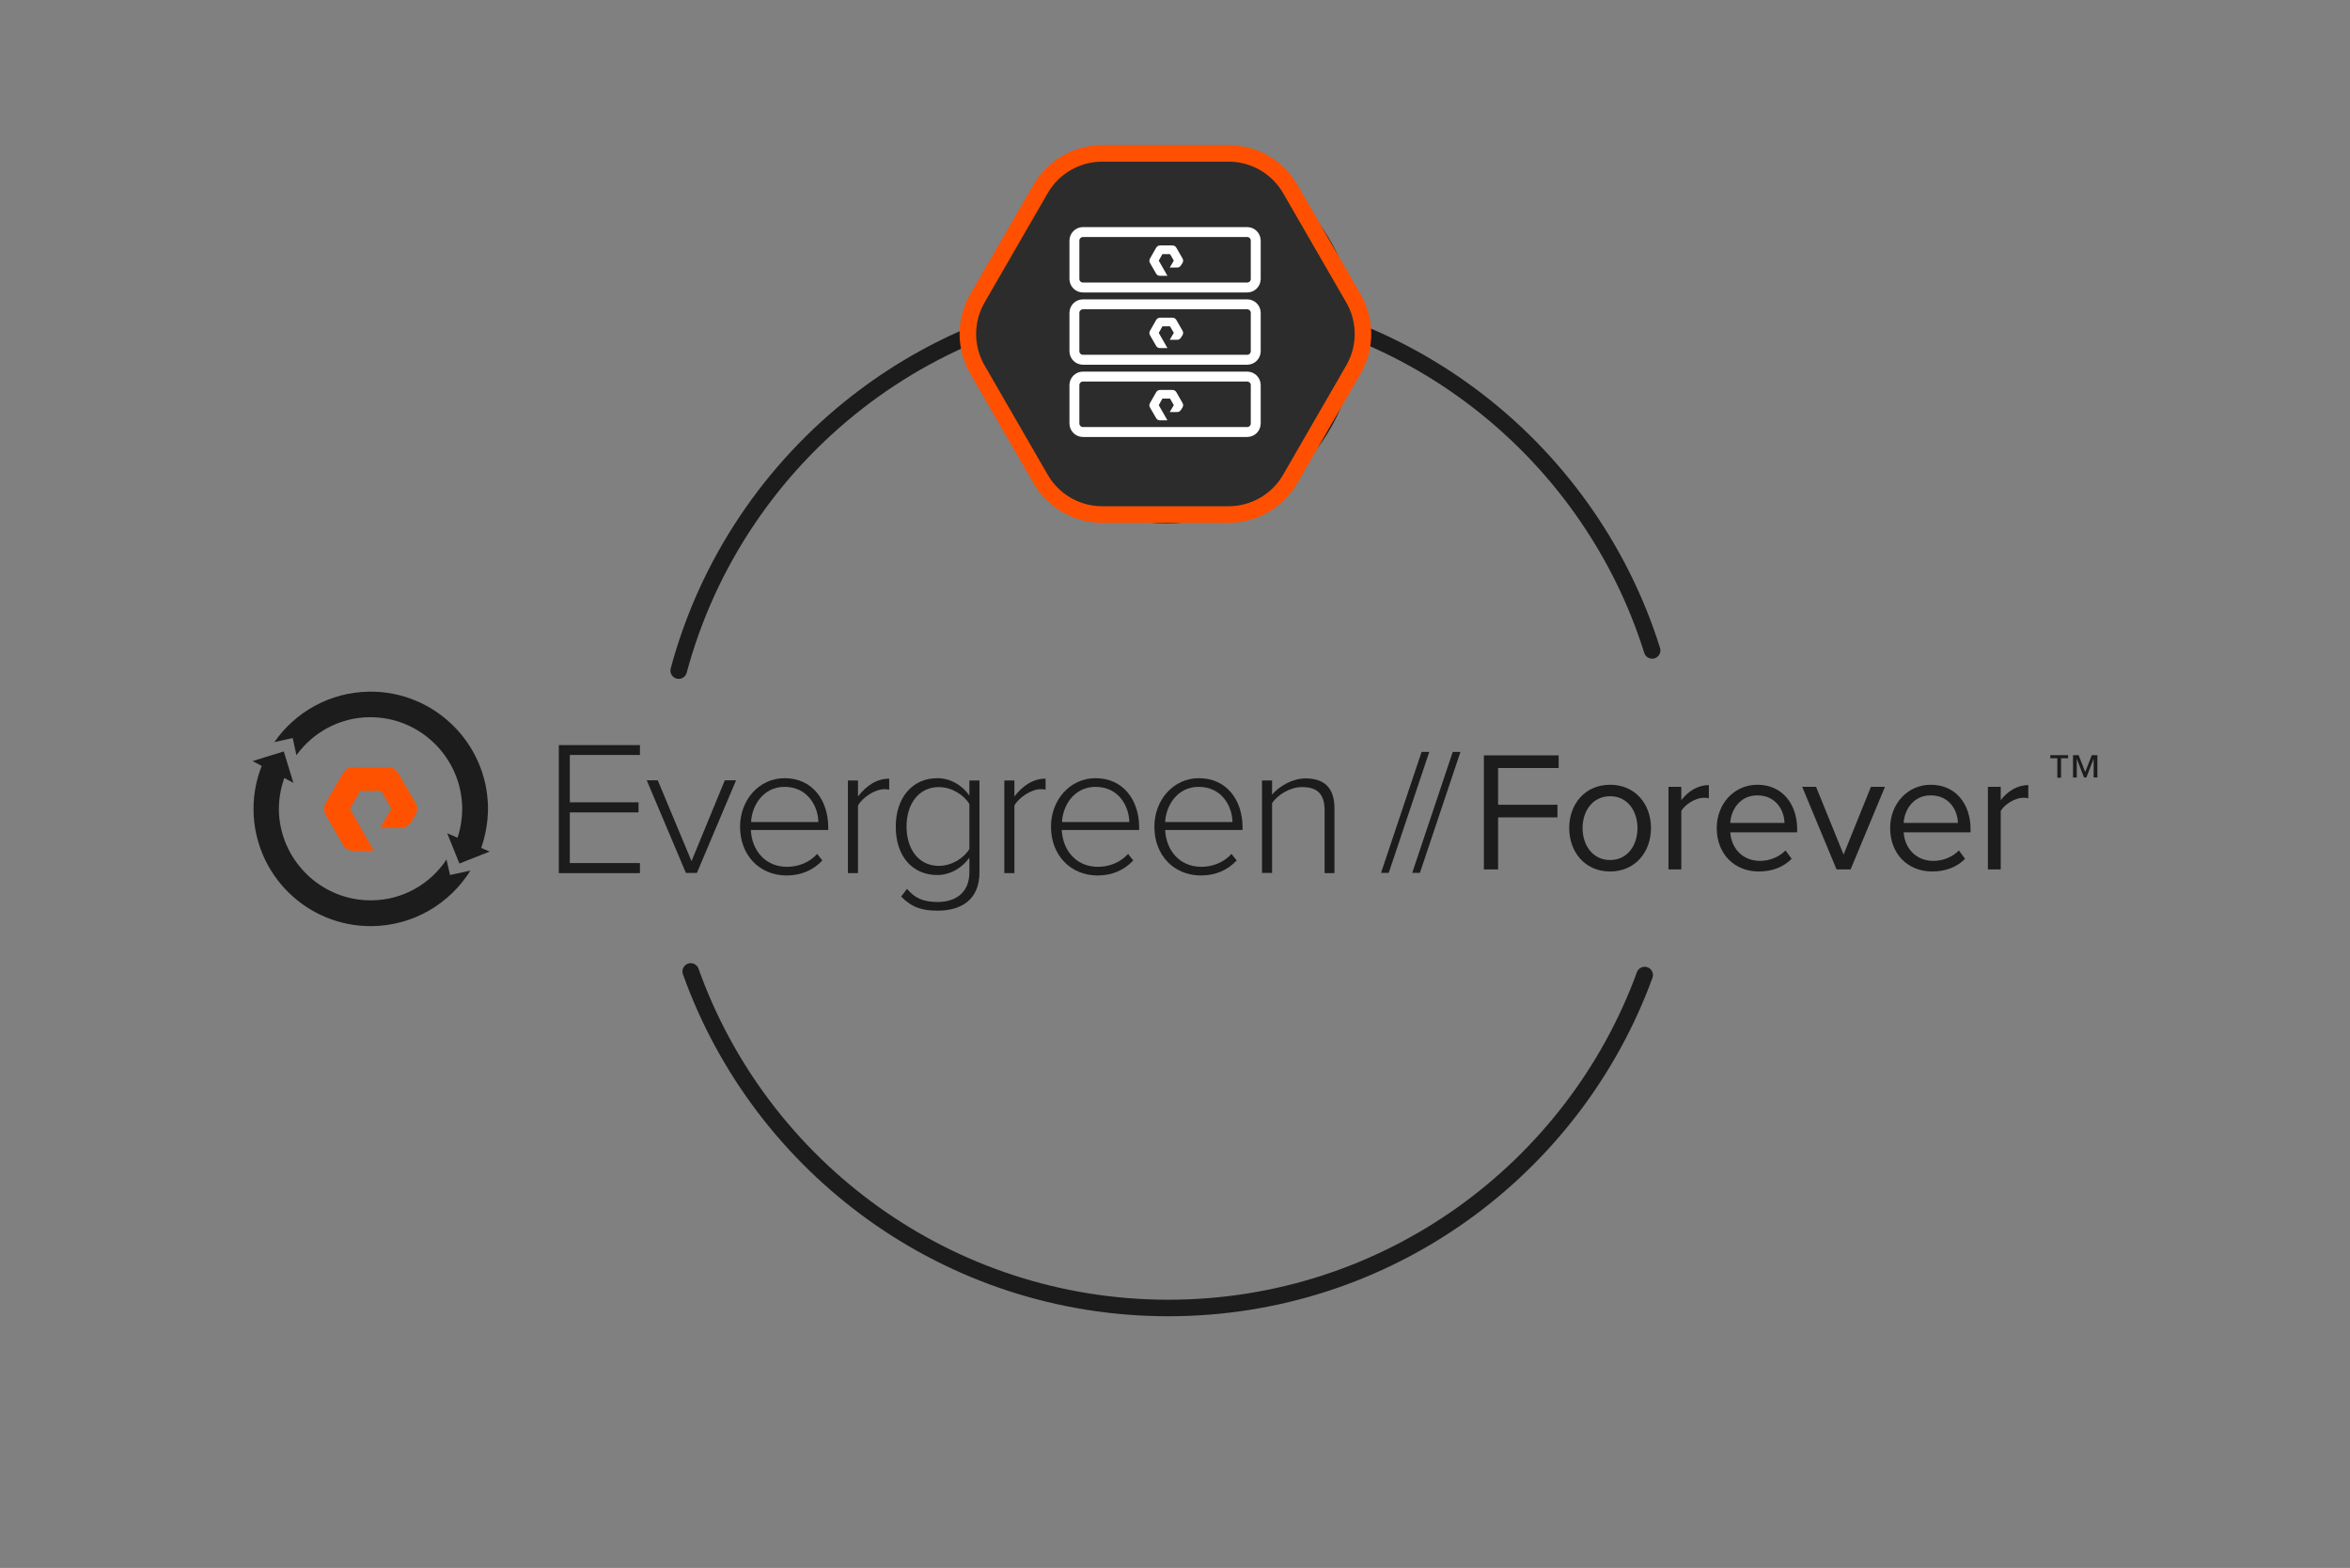 <svg width="664" height="443" viewBox="0 0 664 443" fill="none" xmlns="http://www.w3.org/2000/svg">
<rect x="0" y="0" width="664" height="443" fill="#808080" stroke="none"/>
<g clip-path="url(#clip0_7706_29685)">
<g clip-path="url(#clip1_7706_29685)">
<mask id="mask0_7706_29685" style="mask-type:luminance" maskUnits="userSpaceOnUse" x="-11" y="-13" width="686" height="443">
<path d="M674.063 -13H-10.063V430H674.063V-13Z" fill="white"/>
</mask>
<g mask="url(#mask0_7706_29685)">
<path d="M191.767 189.466C208.129 128.461 263.91 83.484 330.121 83.484C394.255 83.484 448.601 125.682 466.819 183.77" stroke="#1C1C1C" stroke-width="4.673" stroke-linecap="round"/>
<path d="M464.711 275.484C444.674 330.344 391.945 369.557 330.121 369.557C267.916 369.557 214.92 329.859 195.164 274.469" stroke="#1C1C1C" stroke-width="4.673" stroke-linecap="round"/>
<path d="M329.609 41.245C359.068 41.245 382.986 65.133 382.986 94.555C382.986 123.977 359.068 147.865 329.609 147.865C300.151 147.865 276.232 123.977 276.232 94.555C276.232 65.133 300.151 41.245 329.609 41.245Z" fill="#1C1C1C"/>
<path d="M276.167 104.403C272.688 98.379 272.579 90.999 275.841 84.891L276.167 84.304L294.025 53.384C297.615 47.168 304.248 43.34 311.426 43.34L347.159 43.34C354.113 43.34 360.554 46.933 364.214 52.809L364.56 53.384L382.418 84.304C385.898 90.328 386.006 97.707 382.744 103.816L382.418 104.403L364.56 135.323C360.97 141.538 354.337 145.367 347.159 145.367L311.426 145.367C304.473 145.367 298.031 141.774 294.371 135.899L294.025 135.323L276.167 104.403Z" fill="#2C2C2C" stroke="#FE5000" stroke-width="4.673"/>
<path d="M305.998 65.567H352.396C353.731 65.567 354.814 66.649 354.814 67.985V78.811C354.814 80.146 353.731 81.229 352.396 81.229H305.998C304.662 81.228 303.58 80.146 303.58 78.811V67.985C303.58 66.649 304.662 65.567 305.998 65.567Z" stroke="white" stroke-width="2.804"/>
<path fill-rule="evenodd" clip-rule="evenodd" d="M329.865 77.933H327.757C327.546 77.936 327.337 77.885 327.152 77.784C326.966 77.683 326.809 77.536 326.696 77.357L324.925 74.287C324.816 74.102 324.759 73.891 324.759 73.676C324.759 73.461 324.816 73.25 324.925 73.065L326.696 69.958C326.805 69.773 326.96 69.619 327.146 69.511C327.332 69.404 327.543 69.348 327.757 69.347H331.306C331.52 69.348 331.731 69.405 331.916 69.512C332.102 69.62 332.258 69.773 332.367 69.958L334.137 73.043C334.243 73.229 334.298 73.44 334.298 73.654C334.298 73.868 334.243 74.079 334.137 74.265L333.678 74.984C333.57 75.168 333.416 75.321 333.231 75.427C333.047 75.532 332.837 75.588 332.625 75.588H330.51L331.664 73.64L330.596 71.792H328.445L327.413 73.64L329.865 77.933Z" fill="white"/>
<path d="M305.998 85.982H352.396C353.731 85.982 354.814 87.065 354.814 88.4V99.226C354.814 100.562 353.731 101.644 352.396 101.644H305.998C304.662 101.644 303.58 100.562 303.58 99.226V88.4C303.58 87.065 304.662 85.983 305.998 85.982Z" stroke="white" stroke-width="2.804"/>
<path fill-rule="evenodd" clip-rule="evenodd" d="M329.865 98.348H327.757C327.546 98.351 327.337 98.3 327.152 98.2C326.966 98.099 326.809 97.952 326.696 97.773L324.925 94.703C324.816 94.517 324.759 94.306 324.759 94.091C324.759 93.876 324.816 93.665 324.925 93.48L326.696 90.374C326.805 90.188 326.96 90.034 327.146 89.927C327.332 89.82 327.543 89.763 327.757 89.763H331.306C331.52 89.764 331.731 89.821 331.916 89.928C332.102 90.035 332.258 90.189 332.367 90.374L334.137 93.459C334.243 93.645 334.298 93.856 334.298 94.07C334.298 94.284 334.243 94.495 334.137 94.681L333.678 95.4C333.57 95.584 333.416 95.736 333.231 95.842C333.047 95.948 332.837 96.004 332.625 96.004H330.51L331.664 94.055L330.596 92.207H328.445L327.413 94.055L329.865 98.348Z" fill="white"/>
<path d="M305.996 106.398H352.397C353.732 106.398 354.814 107.479 354.814 108.814V119.644C354.814 120.978 353.732 122.06 352.397 122.06H305.996C304.662 122.06 303.58 120.978 303.58 119.644V108.814C303.58 107.479 304.662 106.398 305.996 106.398Z" stroke="white" stroke-width="2.804"/>
<path fill-rule="evenodd" clip-rule="evenodd" d="M329.865 118.764H327.757C327.546 118.767 327.337 118.716 327.152 118.615C326.966 118.514 326.809 118.367 326.696 118.188L324.925 115.118C324.816 114.933 324.759 114.722 324.759 114.507C324.759 114.292 324.816 114.081 324.925 113.896L326.696 110.789C326.805 110.604 326.96 110.45 327.146 110.343C327.332 110.235 327.543 110.179 327.757 110.178H331.306C331.52 110.179 331.731 110.236 331.916 110.343C332.102 110.451 332.258 110.604 332.367 110.789L334.137 113.874C334.243 114.06 334.298 114.271 334.298 114.485C334.298 114.7 334.243 114.91 334.137 115.097L333.678 115.816C333.57 115.999 333.416 116.152 333.231 116.258C333.047 116.363 332.837 116.419 332.625 116.42H330.51L331.664 114.471L330.596 112.623H328.445L327.413 114.471L329.865 118.764Z" fill="white"/>
</g>
<path d="M157.895 246.63V210.523H180.818V213.306H161.008V226.688H180.42V229.537H161.008V243.848H180.818V246.696H157.895V246.63Z" fill="#1C1C1C"/>
<path d="M193.802 246.63L182.738 220.461H185.852L195.392 243.318L204.8 220.461H207.98L196.916 246.63H193.802Z" fill="#1C1C1C"/>
<path d="M209.106 233.579C209.106 226.026 214.473 219.865 221.694 219.865C229.644 219.865 234.017 226.225 234.017 233.711V234.506H212.154C212.419 240.204 216.195 244.908 222.357 244.908C225.669 244.908 228.717 243.649 230.903 241.264L232.361 243.119C229.777 245.835 226.464 247.359 222.158 247.359C214.539 247.293 209.106 241.595 209.106 233.579ZM221.694 222.316C215.533 222.316 212.419 227.749 212.22 232.254H231.234C231.168 227.815 228.187 222.316 221.694 222.316Z" fill="#1C1C1C"/>
<path d="M239.583 246.63V220.527H242.432V225.032C244.684 222.117 247.599 219.997 251.243 219.997V223.111C250.78 222.978 250.382 222.978 249.852 222.978C247.202 222.978 243.624 225.363 242.432 227.616V246.696H239.583V246.63Z" fill="#1C1C1C"/>
<path d="M254.622 253.322L256.279 251.135C258.531 253.852 261.049 254.846 264.958 254.846C269.728 254.846 273.902 252.461 273.902 246.432V242.324C272.047 244.974 268.734 247.227 264.825 247.227C257.869 247.227 253.099 241.993 253.099 233.579C253.099 225.297 257.869 219.865 264.825 219.865C268.535 219.865 271.782 221.786 273.902 224.767V220.527H276.75V246.432C276.75 254.448 271.318 257.297 264.958 257.297C260.519 257.297 257.736 256.436 254.622 253.322ZM273.902 239.873V227.152C272.378 224.635 268.933 222.382 265.289 222.382C259.525 222.382 256.146 227.219 256.146 233.513C256.146 239.873 259.525 244.643 265.289 244.643C268.867 244.643 272.378 242.457 273.902 239.873Z" fill="#1C1C1C"/>
<path d="M283.772 246.63V220.527H286.621V225.032C288.874 222.117 291.789 219.997 295.433 219.997V223.111C294.969 222.978 294.571 222.978 294.041 222.978C291.391 222.978 287.814 225.363 286.621 227.616V246.696H283.772V246.63Z" fill="#1C1C1C"/>
<path d="M296.957 233.579C296.957 226.026 302.323 219.865 309.545 219.865C317.495 219.865 321.868 226.225 321.868 233.711V234.506H300.005C300.27 240.204 304.046 244.908 310.207 244.908C313.52 244.908 316.567 243.649 318.754 241.264L320.211 243.119C317.628 245.835 314.315 247.359 310.009 247.359C302.456 247.293 296.957 241.595 296.957 233.579ZM309.545 222.316C303.383 222.316 300.27 227.749 300.071 232.254H319.085C319.019 227.815 316.104 222.316 309.545 222.316Z" fill="#1C1C1C"/>
<path d="M326.173 233.579C326.173 226.026 331.539 219.865 338.761 219.865C346.711 219.865 351.083 226.225 351.083 233.711V234.506H329.22C329.485 240.204 333.262 244.908 339.423 244.908C342.736 244.908 345.783 243.649 347.97 241.264L349.427 243.119C346.843 245.835 343.531 247.359 339.224 247.359C331.605 247.293 326.173 241.595 326.173 233.579ZM338.694 222.316C332.533 222.316 329.419 227.749 329.22 232.254H348.235C348.168 227.815 345.253 222.316 338.694 222.316Z" fill="#1C1C1C"/>
<path d="M374.272 246.63V228.941C374.272 223.906 371.755 222.382 367.912 222.382C364.533 222.382 361.088 224.502 359.432 226.887V246.63H356.583V220.527H359.432V224.502C361.353 222.25 365.063 219.931 368.84 219.931C374.14 219.931 377.055 222.515 377.055 228.411V246.697H374.272V246.63Z" fill="#1C1C1C"/>
<path d="M83.759 213.372C88.397 206.945 95.949 202.705 104.429 202.639C118.673 202.507 130.4 214.034 130.599 228.278C130.599 231.657 130.002 234.904 128.876 237.819L130.002 242.92L135.104 241.794C136.893 237.62 137.886 233.049 137.886 228.212C137.688 209.927 122.649 195.219 104.363 195.418C93.233 195.55 83.428 201.181 77.531 209.662L82.699 208.535L83.759 213.372Z" fill="#1C1C1C"/>
<path d="M127.154 247.226L126.16 242.854C121.589 249.744 113.838 254.315 104.96 254.381C90.716 254.514 78.989 242.986 78.79 228.742C78.79 224.966 79.585 221.322 81.043 218.076L79.917 212.842L75.014 213.968C72.828 218.473 71.569 223.508 71.635 228.875C71.834 247.16 86.807 261.868 105.092 261.669C116.819 261.537 127.088 255.309 132.918 245.967L127.154 247.226Z" fill="#1C1C1C"/>
<path d="M71.37 215.028L80.182 212.312L82.898 221.19L71.37 215.028Z" fill="#1C1C1C"/>
<path d="M138.35 240.601L129.803 243.98L126.358 235.434L138.35 240.601Z" fill="#1C1C1C"/>
<path d="M105.623 240.402H99.859C98.666 240.402 97.54 239.74 96.944 238.746L92.041 230.266C91.445 229.206 91.445 227.947 92.041 226.887L96.944 218.407C97.54 217.347 98.666 216.75 99.859 216.75H109.598C110.79 216.75 111.916 217.413 112.513 218.407L117.415 226.887C118.012 227.947 118.012 229.206 117.415 230.266L116.157 232.253C115.56 233.247 114.434 233.91 113.241 233.91H107.411L110.591 228.543L107.676 223.442H101.78L98.865 228.543L105.623 240.402Z" fill="#FF5200"/>
<path d="M392.392 246.617H390.217L401.672 212.443H403.847L392.392 246.617ZM401.2 246.617H399.025L410.48 212.443H412.655L401.2 246.617ZM423.29 245.65H419.278V213.41H440.401V216.987H423.29V227.379H440.063V230.956H423.29V245.65ZM454.94 246.23C447.835 246.23 443.388 240.72 443.388 233.953C443.388 227.186 447.835 221.724 454.94 221.724C462.046 221.724 466.493 227.186 466.493 233.953C466.493 240.72 462.046 246.23 454.94 246.23ZM454.94 242.992C459.919 242.992 462.674 238.738 462.674 233.953C462.674 229.216 459.919 224.962 454.94 224.962C449.962 224.962 447.158 229.216 447.158 233.953C447.158 238.738 449.962 242.992 454.94 242.992ZM475.061 245.65H471.436V222.304H475.061V226.074C476.946 223.609 479.653 221.821 482.843 221.821V225.542C482.408 225.446 481.973 225.397 481.393 225.397C479.169 225.397 476.124 227.234 475.061 229.119V245.65ZM496.961 246.23C490.049 246.23 485.07 241.251 485.07 233.953C485.07 227.186 489.904 221.724 496.574 221.724C503.631 221.724 507.788 227.234 507.788 234.243V235.161H488.889C489.179 239.56 492.272 243.233 497.299 243.233C499.958 243.233 502.664 242.17 504.501 240.285L506.241 242.653C503.921 244.973 500.779 246.23 496.961 246.23ZM504.211 232.503C504.163 229.023 501.843 224.721 496.526 224.721C491.547 224.721 489.082 228.926 488.889 232.503H504.211ZM522.892 245.65H518.928L509.213 222.304H513.128L520.91 241.445L528.644 222.304H532.607L522.892 245.65ZM545.959 246.23C539.047 246.23 534.069 241.251 534.069 233.953C534.069 227.186 538.902 221.724 545.572 221.724C552.629 221.724 556.786 227.234 556.786 234.243V235.161H537.887C538.177 239.56 541.271 243.233 546.297 243.233C548.956 243.233 551.663 242.17 553.499 240.285L555.24 242.653C552.919 244.973 549.778 246.23 545.959 246.23ZM553.209 232.503C553.161 229.023 550.841 224.721 545.524 224.721C540.545 224.721 538.08 228.926 537.887 232.503H553.209ZM565.316 245.65H561.691V222.304H565.316V226.074C567.201 223.609 569.908 221.821 573.098 221.821V225.542C572.663 225.446 572.228 225.397 571.648 225.397C569.425 225.397 566.38 227.234 565.316 229.119V245.65Z" fill="#1C1C1C"/>
<path d="M584.347 214.233H582.359V219.732H581.299V214.233H579.312V213.372H584.347V214.233ZM592.628 219.666H591.568V214.366L589.514 219.666H588.852L586.798 214.366V219.666H585.738V213.372H587.328L589.183 218.142L591.038 213.372H592.628V219.666Z" fill="#1C1C1C"/>
</g>
</g>
<defs>
<clipPath id="clip0_7706_29685">
<rect width="664" height="442.667" fill="white"/>
</clipPath>
<clipPath id="clip1_7706_29685">
<rect width="684.127" height="443" fill="white" transform="translate(-10.063 -13)"/>
</clipPath>
</defs>
</svg>
